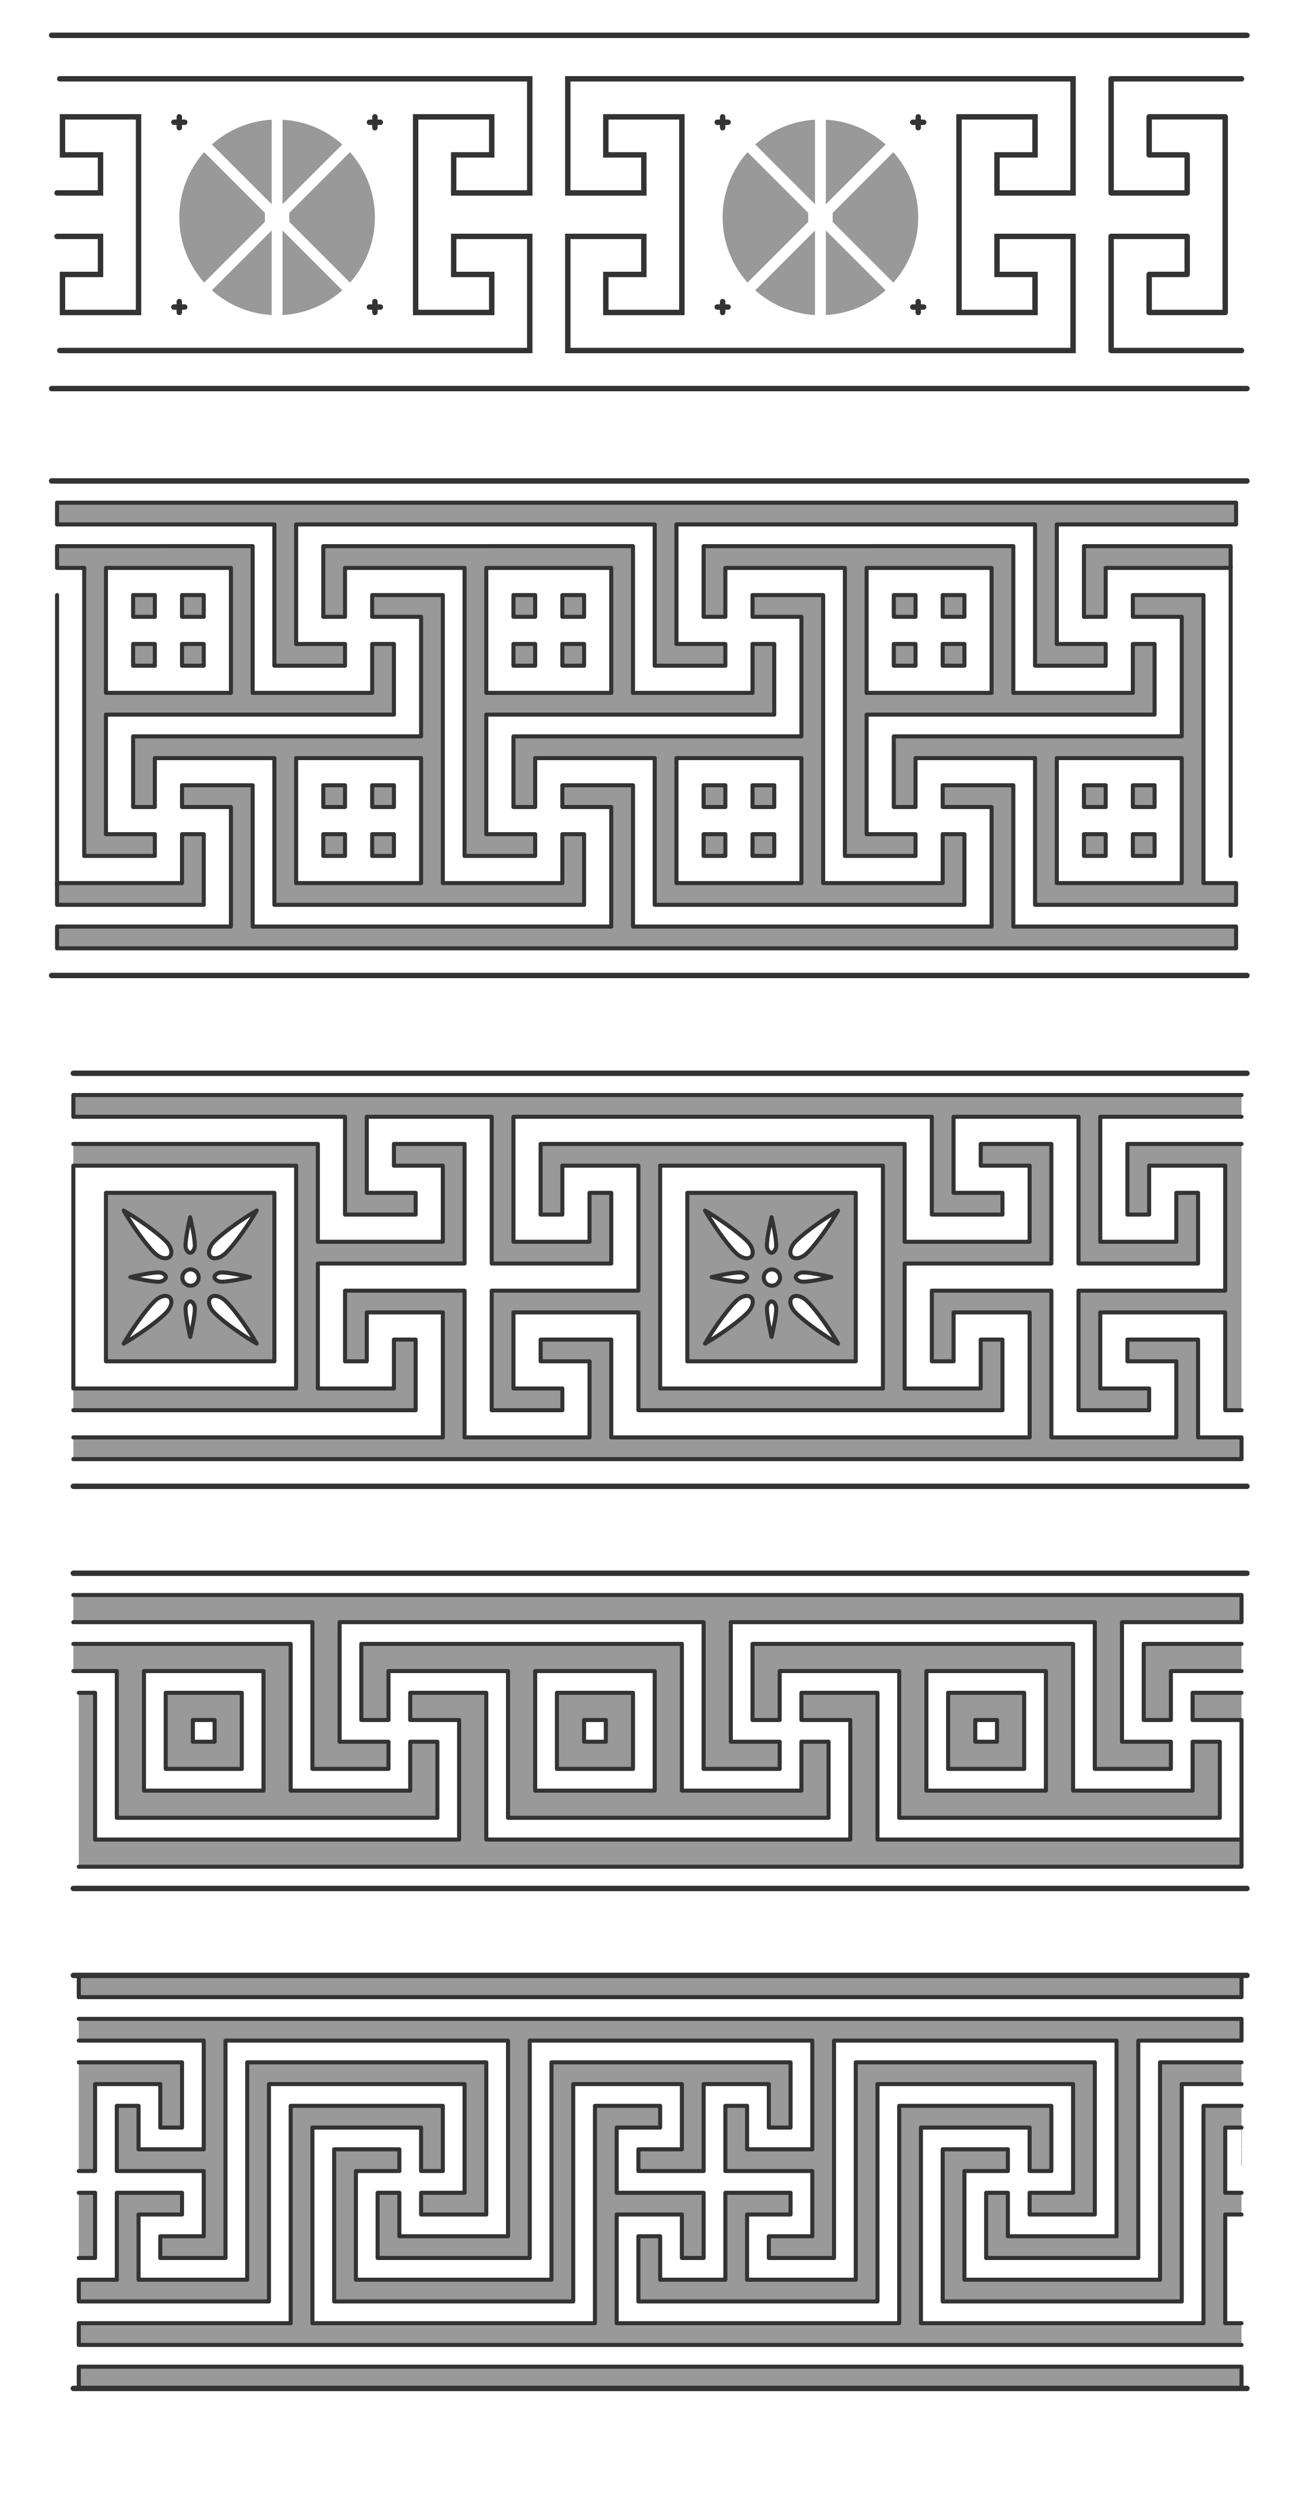 <?xml version="1.0" encoding="UTF-8"?>
<svg width="480" height="920" viewBox="0 0 240 460" version="1.1" xmlns="http://www.w3.org/2000/svg" xmlns:xlink="http://www.w3.org/1999/xlink">
	<defs>
		<pattern id="pattern1" width="5" height="5" patternUnits="userSpaceOnUse">
			<path d="m5 4.25h-5m5-3h-5m5-1h-5m5 3h-5m5-1h-5" fill="none" stroke="#333" stroke-width=".5"/>
		</pattern>
	</defs>
	<path d="m13.5 439.5h216m-216-76h216m-216-16h216m-216-58h216m-216-16h216m-216-76h216m-220-18h220m-220-91h220m-220-17h220m-220-65h220" fill="none" stroke="#333" stroke-linecap="round"/>
	<path d="m228.5 201.5h-215v4h50v18h13v-4h-9v-14h23v27h22v-13h-4v9h-14v-23h77v18h13v-4h-9v-14h23v27h22v-13h-4v9h-14v-23h26m-215 54h63v-13h-4v9h-14v-23h27v-22h-13v4h9v14h-23v-18h-45m86 0v13h4v-9h14v23h-27v22h13v-4h-9v-14h23v18h67v-13h-4v9h-14v-23h27v-22h-13v4h9v14h-23v-18h-45zm129 0h-21v13h4v-9h14v23h-27v22h13v-4h-9v-14h23v18h3m-215-45h41v41h-41zm108 0h41v41h-41zm-102 5v31h31v-31zm107 0v31h31v-31zm-103.74 3.258c2.133 1.231 5.823 3.702 7.777 5.656 0.979 0.979 1.295 2.24 0.707 2.828-0.588 0.588-1.849 0.272-2.828-0.707-1.89-1.864-4.436-5.664-5.656-7.777zm24.484 0c-1.231 2.133-3.702 5.823-5.656 7.777-0.979 0.979-2.24 1.295-2.828 0.707-0.588-0.588-0.272-1.849 0.707-2.828 1.864-1.89 5.664-4.436 7.777-5.656zm82.516 0c2.133 1.231 5.823 3.702 7.777 5.656 0.979 0.979 1.295 2.24 0.707 2.828-0.588 0.588-1.849 0.272-2.828-0.707-1.89-1.864-4.436-5.664-5.656-7.777zm24.484 0c-1.231 2.133-3.702 5.823-5.656 7.777-0.979 0.979-2.24 1.295-2.828 0.707-0.588-0.588-0.272-1.849 0.707-2.828 1.864-1.89 5.664-4.436 7.777-5.656zm-119.24 1.228c0.278 1.239 0.855 3.808 0.855 5.248 0 0.721-0.493 1.303-0.855 1.303s-0.855-0.581-0.855-1.303c-8e-3 -1.383 0.58-4.02 0.855-5.248zm107 0c0.278 1.239 0.855 3.808 0.855 5.248 0 0.721-0.493 1.303-0.855 1.303s-0.855-0.581-0.855-1.303c-8e-3 -1.383 0.58-4.02 0.855-5.248zm-106.94 9.602c0.828 0 1.5 0.672 1.5 1.5s-0.672 1.5-1.5 1.5-1.5-0.672-1.5-1.5 0.672-1.5 1.5-1.5zm107 0c0.828 0 1.5 0.672 1.5 1.5s-0.672 1.5-1.5 1.5-1.5-0.672-1.5-1.5 0.672-1.5 1.5-1.5zm-101.3 0.557c1.383-8e-3 4.02 0.58 5.248 0.855-1.239 0.278-3.808 0.854-5.248 0.854-0.721 1e-5 -1.303-0.491-1.303-0.854 0-0.363 0.581-0.855 1.303-0.855zm107 0c1.383-8e-3 4.02 0.58 5.248 0.855-1.239 0.278-3.808 0.854-5.248 0.854-0.721 1e-5 -1.303-0.491-1.303-0.854 0-0.363 0.581-0.855 1.303-0.855zm-118.53 2e-3c0.721 0 1.303 0.491 1.303 0.854s-0.581 0.855-1.303 0.855c-1.383 8e-3 -4.018-0.58-5.246-0.855 1.239-0.278 3.807-0.854 5.246-0.854zm107 0c0.721 0 1.303 0.491 1.303 0.854s-0.581 0.855-1.303 0.855c-1.383 8e-3 -4.018-0.58-5.246-0.855 1.239-0.278 3.807-0.854 5.246-0.854zm-122.73 34.353h215v-4h-8v-18h-13v4h9v14h-23v-27h-22v13h4v-9h14v23h-77v-18h-13v4h9v14h-23v-27h-22v13h4v-9h14v23h-68m16.848-26.035c0.359-0.021 0.674 0.073 0.895 0.293 0.588 0.588 0.272 1.849-0.707 2.828-1.864 1.89-5.664 4.436-7.777 5.656 1.231-2.133 3.702-5.823 5.656-7.777 0.612-0.612 1.335-0.965 1.934-1zm9.305 0c0.599 0.035 1.321 0.388 1.934 1 1.89 1.864 4.436 5.664 5.656 7.777-2.133-1.231-5.823-3.702-7.777-5.656-0.979-0.979-1.295-2.24-0.707-2.828 0.22-0.22 0.535-0.314 0.895-0.293zm97.695 0c0.359-0.021 0.674 0.073 0.895 0.293 0.588 0.588 0.272 1.849-0.707 2.828-1.864 1.89-5.664 4.436-7.777 5.656 1.231-2.133 3.702-5.823 5.656-7.777 0.612-0.612 1.335-0.965 1.934-1zm9.305 0c0.599 0.035 1.321 0.388 1.934 1 1.89 1.864 4.436 5.664 5.656 7.777-2.133-1.231-5.823-3.702-7.777-5.656-0.979-0.979-1.295-2.24-0.707-2.828 0.22-0.22 0.535-0.314 0.895-0.293zm-111.65 0.998c0.363 0 0.855 0.581 0.855 1.303 8e-3 1.383-0.58 4.02-0.855 5.248-0.278-1.239-0.854-3.808-0.854-5.248 0-0.721 0.491-1.303 0.854-1.303zm107 0c0.363 0 0.855 0.581 0.855 1.303 8e-3 1.383-0.58 4.02-0.855 5.248-0.278-1.239-0.854-3.808-0.854-5.248 0-0.721 0.491-1.303 0.854-1.303z" fill="url(#pattern1)" stroke="#333" stroke-linecap="round" stroke-linejoin="round" stroke-width=".75"/>
	<path d="m11 64.5h86.5v-21h-14v7h7v7h-14v-36h14v7h-7v7h14v-21h-86.5" fill="none" stroke="#333" stroke-linecap="round"/>
	<path d="m197.5 64.5v-21h-14v7h7v7h-14v-36h14v7h-7v7h14v-21h-93v21h14v-7h-7v-7h14v36h-14v-7h7v-7h-14v21z" fill="none" stroke="#333" stroke-linecap="round"/>
	<path d="m10.5 43.5h8v7h-7v7h14v-36h-14v7h7v7h-8" fill="none" stroke="#333" stroke-linecap="round"/>
	<path d="m228.5 14.5h-24v21h14v-7h-7v-7h14v36h-14v-7h7v-7h-14v21h24" fill="none" stroke="#333" stroke-linecap="round" stroke-linejoin="round"/>
	<path d="m52 22.027v15.559l11.002-11.002a18 18 0 0 0-11.002-4.557zm-2 2e-3a18 18 0 0 0-11 4.557l11 11zm-12.416 5.969a18 18 0 0 0-4.584 12.002 18 18 0 0 0 4.586 12l11.164-11.164v-1.672zm26.83 0.002-11.164 11.164v1.672l11.166 11.166a18 18 0 0 0 4.584-12.002 18 18 0 0 0-4.586-12zm-14.414 14.414-11.002 11.002a18 18 0 0 0 11.002 4.557zm2 0v15.557a18 18 0 0 0 11-4.557z" fill="url(#pattern1)" fill-rule="evenodd"/>
	<path d="m70 56.5h-2m1-1v2m1-35h-2m1-1v2m-35 33h-2m1-1v2m1-35h-2m1-1v2" fill="none" stroke="#333" stroke-linecap="round"/>
	<path d="m152 22.027v15.559l11.002-11.002a18 18 0 0 0-11.002-4.557zm-2 2e-3a18 18 0 0 0-11 4.557l11 11zm-12.416 5.969a18 18 0 0 0-4.584 12.002 18 18 0 0 0 4.586 12l11.164-11.164v-1.672zm26.83 0.002-11.164 11.164v1.672l11.166 11.166a18 18 0 0 0 4.584-12.002 18 18 0 0 0-4.586-12zm-14.414 14.414-11.002 11.002a18 18 0 0 0 11.002 4.557zm2 0v15.557a18 18 0 0 0 11-4.557z" fill="url(#pattern1)" fill-rule="evenodd"/>
	<path d="m170 56.5h-2m1-1v2m1-35h-2m1-1v2m-35 33h-2m1-1v2m1-35h-2m1-1v2" fill="none" stroke="#333" stroke-linecap="round"/>
	<path d="m10.5 92.5v4h40v26h13v-4h-9v-22h66v26h13v-4h-9v-22h66v26h13v-4h-9v-22h33v-4zm0 8v4h5v53h13v-4h-9v-22h53v-13h-4v9h-22v-27zm49 0v13h4v-9h22v53h13v-4h-9v-22h53v-13h-4v9h-22v-27zm70 0v13h4v-9h22v53h13v-4h-9v-22h53v-13h-4v9h-22v-27zm70 0v13h4v-9h23v-4zm-180 4h23v23h-23zm70 0h23v23h-23zm70 0h23v23h-23zm-135 5v4h4v-4zm9 0v4h4v-4zm35 0v4h9v22h-53v13h4v-9h22v27h57v-13h-4v9h-22v-53zm26 0v4h4v-4zm9 0v4h4v-4zm35 0v4h9v22h-53v13h4v-9h22v27h57v-13h-4v9h-22v-53zm26 0v4h4v-4zm9 0v4h4v-4zm35 0v4h9v22h-53v13h4v-9h22v27h37v-4h-6v-53zm-184 9v4h4v-4zm9 0v4h4v-4zm61 0v4h4v-4zm9 0v4h4v-4zm61 0v4h4v-4zm9 0v4h4v-4zm-119 21h23v23h-23zm70 0h23v23h-23zm70 0h23v23h-23zm-161 5v4h9v22h-32v4h217v-4h-41v-26h-13v4h9v22h-66v-26h-13v4h9v22h-66v-26zm26 0v4h4v-4zm9 0v4h4v-4zm61 0v4h4v-4zm9 0v4h4v-4zm61 0v4h4v-4zm9 0v4h4v-4zm-175 9v9h-23v4h27v-13zm26 0v4h4v-4zm9 0v4h4v-4zm61 0v4h4v-4zm9 0v4h4v-4zm61 0v4h4v-4zm9 0v4h4v-4z" fill="url(#pattern1)" fill-rule="evenodd" stroke="#333" stroke-linecap="round" stroke-linejoin="round" stroke-width=".75"/>
	<path d="m10.5 162.9v-53.4" fill="none" stroke="#333" stroke-linecap="round" stroke-width=".75"/>
	<path d="m226.5 104.1v53.4" fill="none" stroke="#333" stroke-linecap="round" stroke-width=".75"/>
	<path d="m14.5 363.5v4h214v-4zm0 12h23v20h-12v-8h-4v12h16v12h-8v4h12v-40h52v36h-20v-8h-4v12h28v-40h52v20h-12v-8h-4v12h16v12h-8v4h12v-40h52v36h-20v-8h-4v12h28v-40h19v-4h-214m0 28h3v-16h12v8h4v-12h-19m31 0v40h-20v-12h8v-4h-12v16h-7v4h35v-40h36v20h-8v4h12v-28zm56 0v40h-36v-20h8v-4h-12v28h44v-40h20v12h-8v4h12v-16h12v8h4v-12h-40zm56 0v40h-20v-12h8v-4h-12v16h-12v-8h-4v12h44v-40h36v20h-8v4h12v-28zm71 0h-15v40h-36v-20h8v-4h-12v28h44v-40h11m0 20h-3v-12h3m0-4h-7v40h-52v-36h20v8h4v-12h-28v40h-52v-20h12v8h4v-12h-16v-12h8v-4h-12v40h-52v-36h20v8h4v-12h-28v40h-39v4h214m0-4h-3v-20h3m-214 8h3v-12h-3m0 32v4h214v-4z" fill="url(#pattern1)" stroke="#333" stroke-linecap="round" stroke-linejoin="round" stroke-width=".75"/>
	<path d="m13.5 298.5h44v27h14v-5h-9v-22h67v27h14v-5h-9v-22h67v27h14v-5h-9v-22h22v-5h-215m0 14h8v27h59v-14h-5v9h-22v-27h-40m53 0v14h5v-9h22v27h59v-14h-5v9h-22v-27zm72 0v14h5v-9h22v27h59v-14h-5v9h-22v-27zm90 0h-18v14h5v-9h13m-202 0h22v22h-22zm72 0h22v22h-22zm72 0h22v22h-22zm58 4h-9v5h9m-214 27h214v-5h-67v-27h-14v5h9v22h-67v-27h-14v5h9v22h-67v-27h-3m16 0v14h14v-14zm72 0v14h14v-14zm72 0v14h14v-14zm-139 5h4v4h-4zm72 0h4v4h-4zm72 0h4v4h-4z" fill="url(#pattern1)" fill-rule="evenodd" stroke="#333" stroke-linecap="round" stroke-linejoin="round" stroke-width=".75"/>
	<path d="m228.5 338.5v-22" fill="none" stroke="#333" stroke-width=".75"/>
</svg>
